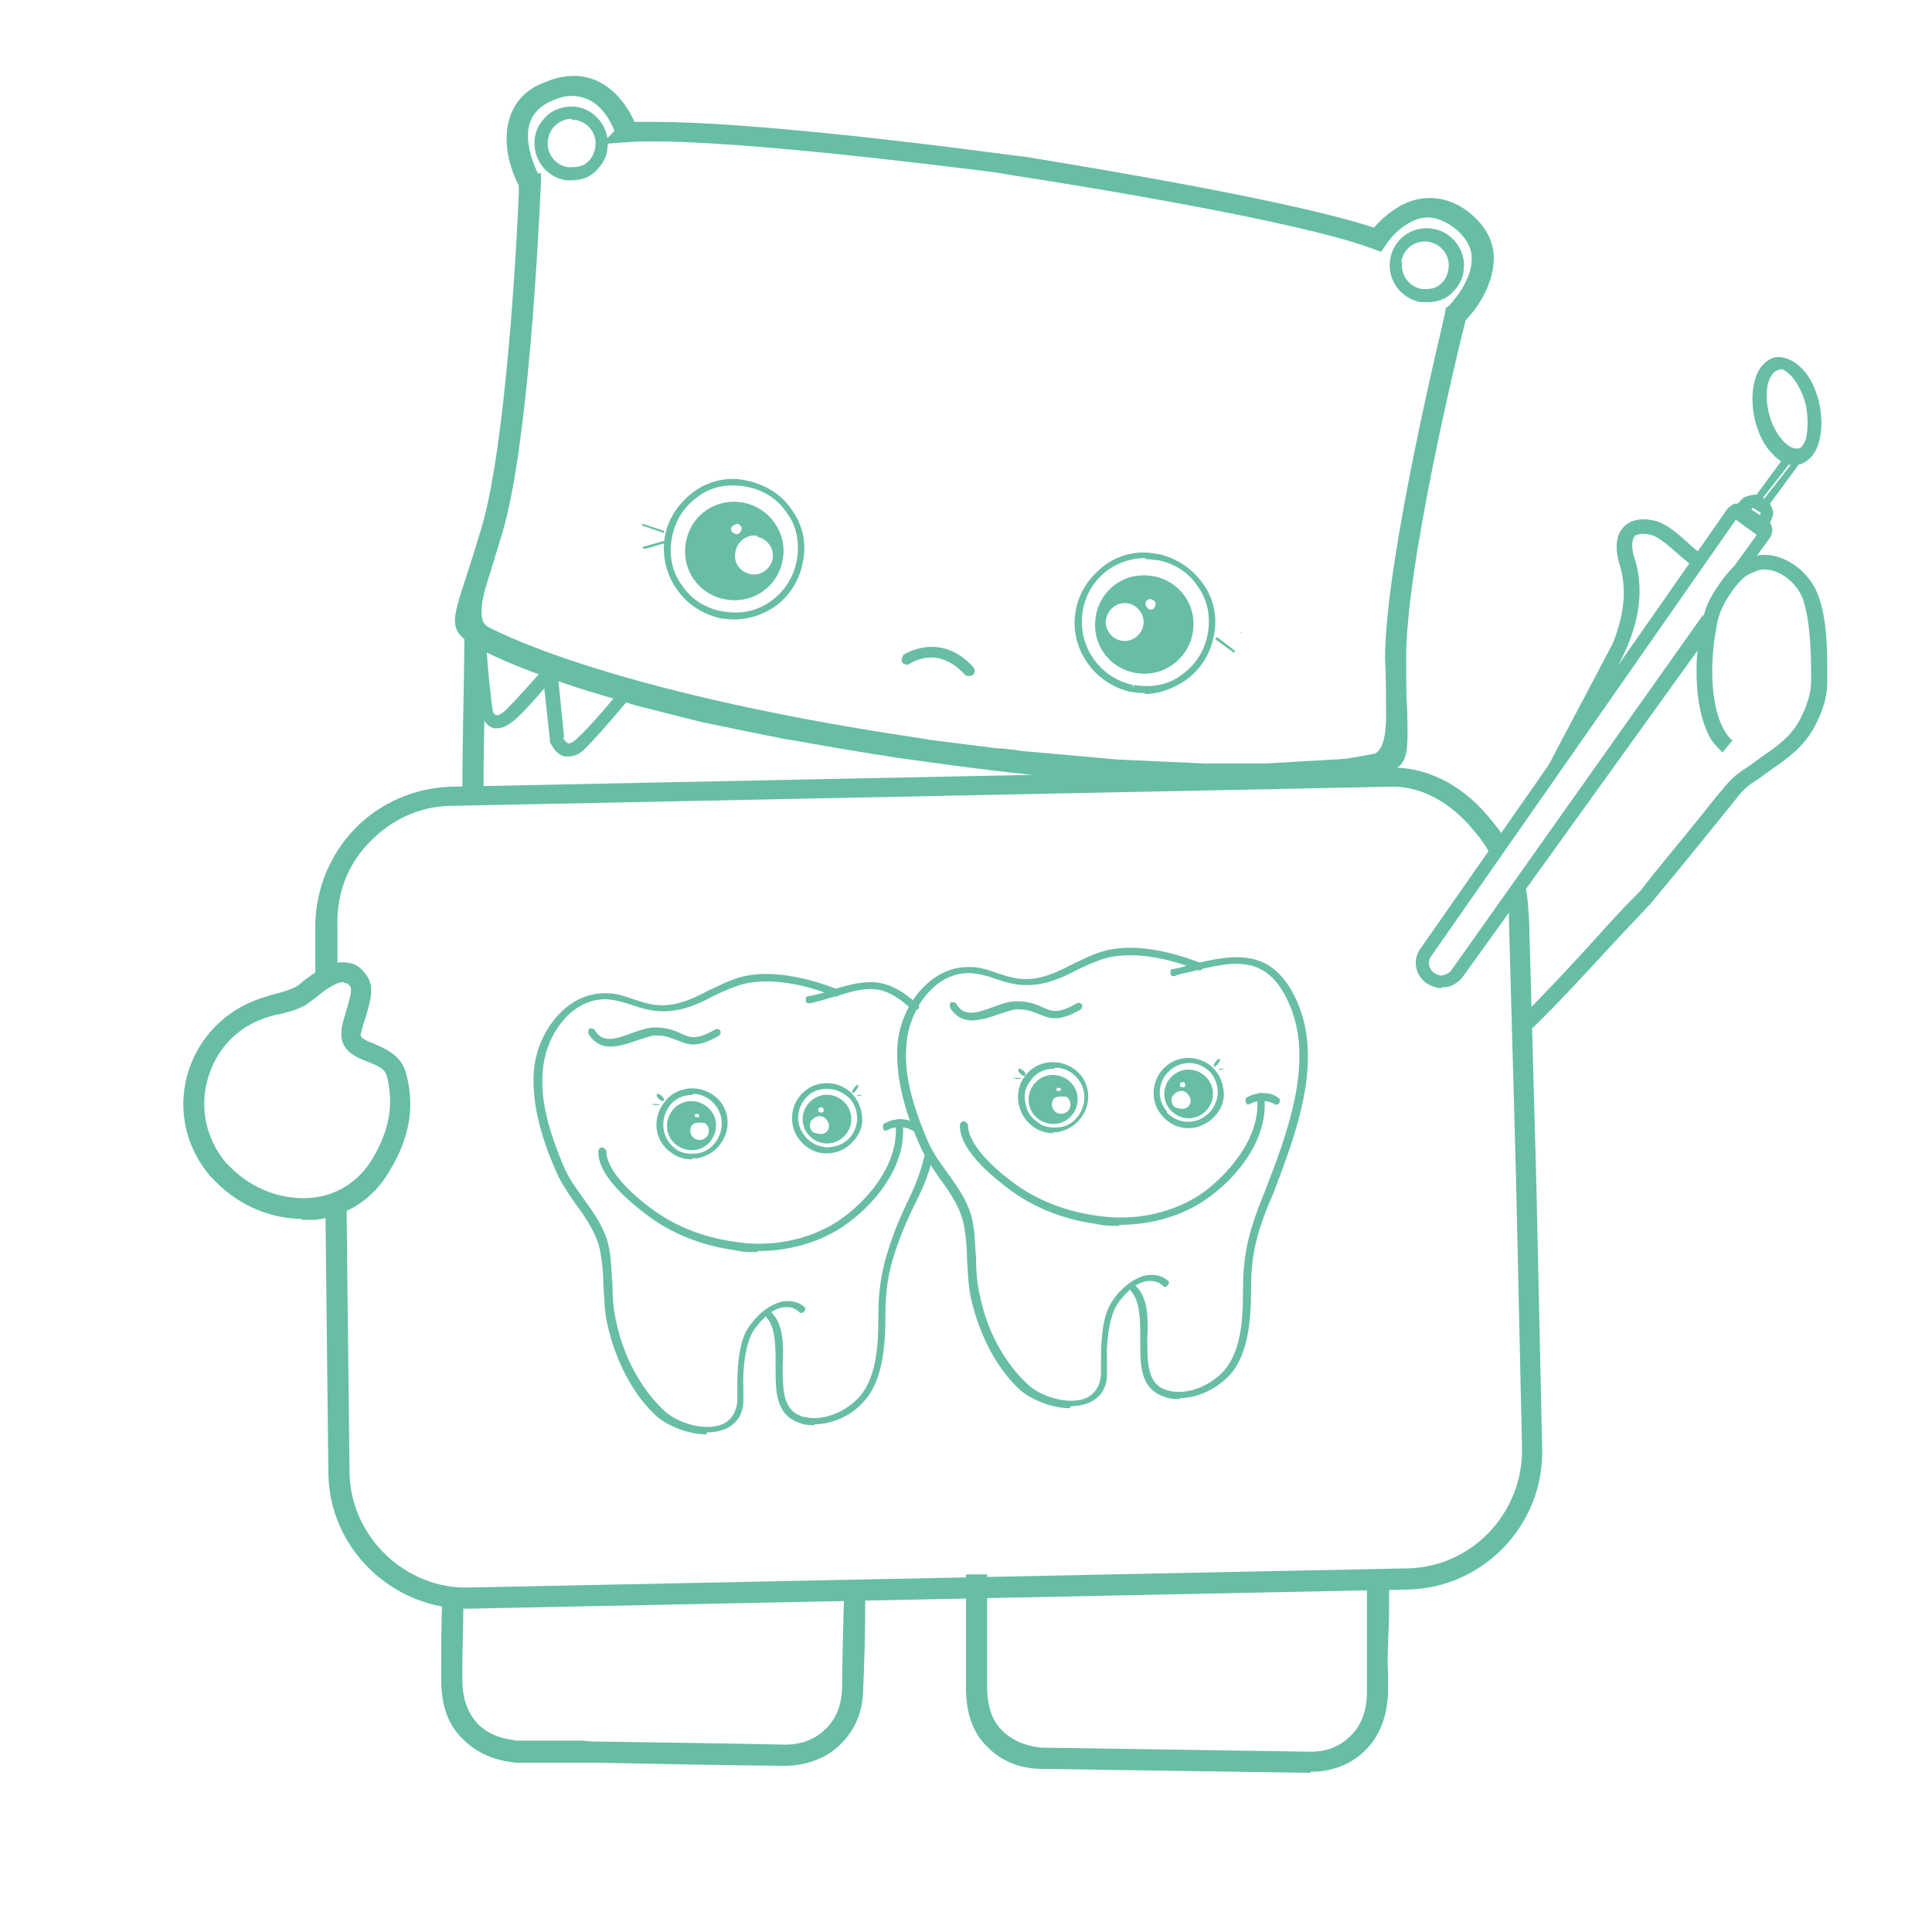 <?xml version="1.0" encoding="UTF-8"?> <svg xmlns="http://www.w3.org/2000/svg" xmlns:xlink="http://www.w3.org/1999/xlink" id="Capa_1" viewBox="0 0 19.18 19.18"><defs><style>.cls-1{clip-path:url(#clippath);}.cls-2{fill:#67bea5;}</style><clipPath id="clippath"><path class="cls-2" d="m4.87,6.38"></path></clipPath></defs><g><g><g id="arm_1"><path class="cls-2" d="m15.21,10.21l-.11-.11c.27-.27.55-.57.81-.86.1-.11.2-.22.3-.32l.02-.02s.03-.03.06-.06l.12.1s-.04.04-.06.07l-.02.02c-.1.11-.2.21-.3.32-.27.29-.54.59-.82.86Z"></path></g><g id="arm_1-2"><path class="cls-2" d="m15.42,7.7l-.13.06c.09-.18.27-.52.43-.82.13-.25.27-.51.29-.55.12-.3.14-.55.07-.78-.05-.16-.04-.3.04-.38.05-.05.14-.1.31-.06.12.03.24.14.34.23.04.04.08.07.12.1l-.09.12s-.08-.07-.13-.11c-.09-.08-.2-.18-.28-.2-.04-.01-.12-.02-.16.01-.03.04-.04.12,0,.23.08.26.06.55-.08.88-.02.05-.12.25-.29.57-.16.3-.34.51-.43.69Z"></path></g><path class="cls-2" d="m16.29,9.01s-.02,0-.03-.02c-.02-.02-.04-.03,0-.1h-.01s.12-.16.27-.34c.12-.15.29-.35.51-.63h0s.04-.05.06-.07c.11-.14.16-.17.28-.25l.11-.08c.16-.11.29-.2.38-.36.07-.13.12-.27.12-.39,0-.24,0-.57-.08-.82-.07-.19-.28-.33-.44-.29-.03.01-.1.04-.13.06-.07.05-.19.21-.24.33-.02.05-.04.1-.05.18-.07.35-.06.81.09,1.04.02.03.04.06.07.08l-.1.12s-.07-.07-.1-.11c-.18-.27-.19-.79-.11-1.16.02-.08.04-.15.06-.2.06-.13.19-.32.29-.4.06-.04.17-.08.18-.08.24-.06.53.12.63.39.1.27.09.62.09.87,0,.19-.09.37-.14.46-.11.19-.27.3-.43.41l-.11.08c-.11.07-.15.1-.24.22-.25.31-.43.53-.56.69-.2.24-.28.34-.29.35h-.01s-.05.03-.06.03Z"></path></g><g><g><g id="body"><path class="cls-2" d="m7.8,17.53s-.39,0-1.84-.03c-.06,0-.12,0-.18,0h-.65c-.1-.01-.34-.04-.53-.23-.15-.14-.22-.34-.22-.59v-.19c0-.1,0-.32.01-.63h.21c0,.32-.01.54-.01.64v.18c0,.19.06.34.16.44.13.13.31.15.38.16h.66c.06.01.12.01.18.01,1.44.02,1.82.03,1.83.03.06,0,.25-.01.39-.15.11-.1.17-.25.17-.43,0-.23.01-.52.02-.95h.21c0,.44-.01.73-.02.96,0,.25-.09.44-.24.58-.19.18-.44.2-.53.2h0Z"></path><path class="cls-2" d="m13.01,17.6l-2.7-.04c-.25-.01-.41-.12-.5-.21-.15-.14-.22-.34-.22-.59,0-.23,0-.68,0-1.13h.21c0,.45,0,.9,0,1.12,0,.19.05.34.16.44.06.06.18.14.38.16h.01s2.66.04,2.66.04c.05,0,.24,0,.39-.15.11-.1.17-.25.17-.44v-.08s0-.07,0-.11c0-.12,0-.28,0-.58v-.43s.22,0,.22,0v.43c-.01.3-.02.46-.01.58,0,.05,0,.09,0,.12v.08c-.01.24-.09.44-.24.58-.2.19-.45.2-.53.2Z"></path><path class="cls-2" d="m4.59,7.9c0-.61.02-1.17.02-1.6h.21c0,.44-.02.99-.02,1.6"></path></g><g id="foot"><path class="cls-2" d="m4.87,6.38"></path><g class="cls-1"><g><path class="cls-2" d="m12.8,18.18h0c-.16,0-.31-.07-.42-.18-.11-.11-.17-.27-.17-.43s.07-.31.18-.42c.11-.11.27-.17.42-.17h0c.16,0,.31.07.42.18.11.11.17.27.17.43,0,.16-.07.31-.18.42-.11.11-.26.17-.42.17Zm0-1.06c-.12,0-.24.05-.32.13-.09.09-.14.2-.14.33,0,.12.04.24.13.33.09.09.2.14.33.14.12,0,.24-.04.33-.13.09-.09.14-.2.14-.33s-.04-.24-.13-.33c-.09-.09-.2-.14-.33-.14h0Z"></path><path class="cls-2" d="m11.74,18.16h0c-.16,0-.31-.07-.42-.18-.11-.11-.17-.27-.17-.43,0-.16.07-.31.18-.42.11-.11.26-.17.42-.17h0c.16,0,.31.07.42.18.11.11.17.27.17.43s-.07.31-.18.42c-.11.11-.26.17-.42.17Zm0-1.06c-.12,0-.24.05-.32.13-.09.09-.14.2-.14.33s.04.24.13.33c.09.09.2.14.33.14.13,0,.24-.04.33-.13.09-.09.14-.2.14-.33,0-.12-.04-.24-.13-.33-.09-.09-.2-.14-.33-.14h0Z"></path><path class="cls-2" d="m10.67,18.15h0c-.16,0-.31-.07-.42-.18-.11-.11-.17-.27-.17-.43,0-.33.27-.59.6-.59h0c.33,0,.59.28.59.61,0,.16-.07.31-.18.42-.11.11-.26.17-.42.17Zm0-1.06c-.25,0-.46.2-.47.46,0,.12.04.24.13.33.09.09.2.14.33.14.13,0,.24-.04.33-.13.09-.09.14-.2.14-.33,0-.26-.2-.47-.46-.47h0Z"></path></g><g><path class="cls-2" d="m7.57,18.11h0c-.33,0-.59-.28-.59-.61,0-.16.07-.31.18-.42.11-.11.26-.17.42-.17.16,0,.31.07.42.18.11.11.17.27.17.43,0,.33-.27.59-.6.59Zm0-1.06c-.12,0-.24.05-.32.13-.09.09-.14.2-.14.33,0,.26.2.47.46.47h0c.25,0,.46-.2.47-.46,0-.12-.05-.24-.13-.33-.09-.09-.2-.14-.33-.14h0Z"></path><path class="cls-2" d="m6.51,18.09h0c-.16,0-.31-.07-.42-.18-.11-.11-.17-.27-.17-.43,0-.16.07-.31.18-.42.11-.11.27-.17.43-.17h0c.16,0,.31.07.42.18.11.11.17.27.17.43,0,.16-.07.31-.18.42-.11.11-.26.17-.42.17Zm0-1.06c-.12,0-.24.05-.32.13-.09.09-.14.2-.14.33s.05.24.13.33c.09.09.2.14.33.14.12,0,.24-.04.33-.13.09-.09.14-.2.14-.33,0-.12-.04-.24-.13-.33s-.2-.14-.33-.14h0Z"></path><path class="cls-2" d="m5.44,18.07h0c-.16,0-.31-.07-.42-.18-.11-.11-.17-.27-.17-.43,0-.16.07-.31.18-.42.11-.11.27-.17.43-.17h0c.16,0,.31.07.42.18.11.11.17.27.17.43,0,.16-.07.31-.18.42-.11.11-.26.17-.42.17Zm0-1.06c-.12,0-.24.05-.32.13-.09.09-.14.2-.14.33,0,.12.04.24.13.33.09.09.2.14.33.14.12,0,.24-.04.33-.13.09-.09.14-.2.14-.33,0-.12-.04-.24-.13-.33-.09-.09-.2-.14-.33-.14h0Z"></path></g><g><path class="cls-2" d="m12.8,18.23s0,0-.01,0h0c-.16,0-.31-.06-.42-.17-.12-.11-.19-.27-.19-.43,0-.17.06-.33.17-.46.06-.06.13-.11.21-.14.08-.03.16-.05.25-.05.09,0,.17.02.25.06.08.03.15.08.21.15.11.12.17.3.16.46,0,.16-.08.32-.2.42-.11.1-.26.16-.42.16Zm-.01-.13h0c.06,0,.12-.01.18-.03.05-.02.1-.06.15-.1.08-.08.13-.2.12-.32,0-.11-.05-.22-.14-.3-.08-.08-.19-.12-.29-.12h0c-.11,0-.21.04-.29.11-.08.07-.14.18-.14.29,0,.12.03.24.11.33.04.05.09.08.14.1.05.02.11.04.18.04Z"></path><path class="cls-2" d="m11.74,18.22h-.01c-.16,0-.31-.06-.42-.17-.12-.11-.19-.27-.19-.43,0-.17.06-.34.17-.46.06-.06.13-.11.21-.14.08-.03.17-.05.25-.05.09,0,.17.02.25.06.08.03.15.09.21.15.11.12.17.29.16.46,0,.16-.08.32-.2.42-.11.1-.26.16-.42.16Zm-.01-.13h0c.06,0,.12-.01.18-.03.05-.02.1-.06.15-.1.08-.08.13-.2.12-.32,0-.11-.05-.22-.14-.3-.08-.08-.19-.12-.3-.12-.11,0-.21.04-.29.11-.09.08-.14.18-.14.29,0,.12.03.24.11.33.04.04.09.08.14.1.05.02.11.04.18.04Z"></path><path class="cls-2" d="m10.68,18.2s0,0-.01,0h0c-.16,0-.31-.06-.42-.17-.12-.11-.19-.27-.19-.43,0-.17.06-.33.17-.45.06-.06.13-.11.21-.14.08-.03.16-.05.25-.05.09,0,.17.02.25.06.08.04.15.09.21.15.11.12.17.29.16.46,0,.16-.08.32-.2.42-.11.1-.26.16-.42.16Zm-.01-.13h0c.06,0,.12-.01.18-.03.05-.02.1-.06.15-.1.08-.08.13-.2.12-.32,0-.11-.05-.22-.14-.3-.08-.08-.2-.12-.31-.12-.11,0-.21.04-.29.11-.08.07-.14.18-.14.29,0,.12.03.24.11.32.04.04.09.08.14.1.05.02.11.04.18.04Z"></path><path class="cls-2" d="m7.57,18.16s0,0-.01,0c-.16,0-.31-.06-.42-.17-.12-.11-.19-.27-.19-.43,0-.17.06-.33.17-.46.06-.06.13-.11.21-.14.08-.03.16-.05.25-.05.09,0,.17.02.25.06.07.03.14.08.21.15.11.12.17.3.16.46,0,.16-.08.32-.2.42-.11.1-.26.16-.42.16Zm-.01-.13h0c.06,0,.12-.01.17-.03.05-.02.1-.06.15-.1.08-.08.13-.2.12-.32,0-.11-.05-.22-.14-.3-.08-.08-.19-.12-.3-.12-.11,0-.22.04-.3.11-.08.07-.14.18-.14.29,0,.12.03.24.11.33.04.05.09.08.14.11.05.02.12.04.18.04Z"></path><path class="cls-2" d="m6.51,18.14h-.01c-.16,0-.31-.06-.42-.17-.12-.11-.19-.27-.19-.43,0-.17.06-.33.17-.46.06-.06.13-.11.21-.14.08-.03.16-.05.25-.05.09,0,.17.02.25.06.08.03.15.08.21.15.11.12.17.29.16.46,0,.16-.08.32-.2.42-.11.1-.26.16-.42.16Zm-.01-.13h0c.06,0,.12-.01.18-.03.05-.02.1-.06.15-.1.08-.08.13-.2.12-.32,0-.11-.05-.22-.14-.3-.08-.08-.19-.12-.29-.12-.11,0-.22.04-.3.11-.08.07-.14.18-.14.29,0,.12.03.24.11.33.04.04.09.08.14.1.05.02.11.04.18.04Z"></path><path class="cls-2" d="m5.44,18.13s0,0-.01,0h0c-.16,0-.31-.06-.42-.17-.12-.11-.19-.27-.19-.43,0-.17.06-.33.18-.46.06-.06.13-.11.21-.14.08-.03.17-.05.25-.05.09,0,.17.02.25.06.08.04.15.09.21.15.11.12.17.3.16.46,0,.16-.08.32-.2.42-.11.1-.26.16-.42.16Zm-.01-.13h0c.06,0,.12-.01.18-.03.05-.02.1-.06.15-.1.08-.08.13-.2.12-.32,0-.11-.05-.22-.14-.3-.08-.08-.19-.12-.29-.12,0,0,0,0-.01,0-.11,0-.21.04-.29.11-.09.08-.14.18-.14.29,0,.12.03.24.11.33.04.04.09.08.14.1.05.02.11.04.18.04Z"></path></g></g></g><g id="haed"><path class="cls-2" d="m12.27,7.81c-.68,0-1.64-.05-2.95-.23l-.43-.06h0c-3.02-.46-4.06-1.04-4.17-1.1-.27-.16-.24-.24-.09-.7.04-.12.09-.28.15-.48.24-.8.35-2.8.37-3.31h0s0-.09,0-.09c-.05-.09-.18-.39-.09-.67.05-.16.16-.28.34-.35.19-.08.36-.09.52-.02.21.09.33.3.38.41h.2s0,0,0,0c.91,0,2.63.21,3.31.3h0s.39.05.39.05h0c.73.12,2.66.44,3.44.7.08-.09.25-.26.48-.29.17-.02.34.03.49.16.14.12.22.27.22.43,0,.29-.2.54-.28.62-.07.27-.6,2.46-.59,3.37,0,.21,0,.37.01.5.01.48.02.57-.29.65-.07.02-.49.11-1.41.11Zm-3.07-.46h.05c3.15.44,4.33.15,4.38.14q.14-.04.13-.44c0-.13,0-.3-.01-.51,0-.99.58-3.35.6-3.45v-.03s.03-.02.03-.02c0,0,.24-.24.23-.48,0-.1-.05-.19-.15-.28-.11-.09-.22-.13-.32-.12-.22.03-.38.26-.38.27l-.05.07-.08-.03c-.75-.28-2.93-.63-3.58-.73l-.18-.03c-.64-.08-2.8-.35-3.62-.3l-.28.02.13-.13c-.03-.08-.12-.26-.28-.32-.1-.04-.21-.04-.34.02-.12.05-.19.13-.22.22-.06.19.04.42.08.5h.03s0,.1,0,.1c-.02.42-.12,2.58-.38,3.46-.06.2-.11.36-.15.49q-.12.38,0,.45s1.1.63,4.24,1.1l.13.02Z"></path></g><g id="teeth"><path class="cls-2" d="m4.94,7.23s-.03,0-.04,0c-.09-.03-.12-.13-.13-.16-.04-.18-.07-.71-.07-.73v-.11s.89.38.89.38l-.06.07s-.23.29-.4.45c-.07.06-.13.1-.19.1Zm-.11-.79c.01.17.04.48.06.6,0,.03.02.06.04.06.01,0,.04,0,.1-.06.11-.11.26-.28.34-.37l-.53-.23Z"></path></g><g id="teeth-2"><path class="cls-2" d="m5.65,7.51s-.02,0-.04,0c-.1-.02-.14-.13-.15-.14v-.02s-.09-.82-.09-.82l.95.31-.06.08s-.28.34-.45.51c-.06.06-.11.08-.17.08Zm-.06-.18s.03.04.05.05c.02,0,.05-.01.09-.05.12-.11.29-.31.38-.42l-.57-.19.06.6Z"></path></g><g id="mouth"><path class="cls-2" d="m11.9,7.79l-.43-.02c-.13,0-.27-.01-.4-.02l-.89-.08c-.06,0-.13-.01-.19-.02l-.99-.12c-.07-.01-.14-.02-.21-.03l-.79-.13c-.06-.01-.12-.02-.19-.03l-.5-.1c-.13-.03-.25-.05-.38-.08l-.63-.16s-.06-.02-.09-.03l-.43-.13c-.07-.02-.14-.05-.21-.08l-.35-.14-.54-.26s-.05-.04-.07-.06c0-.01-.02-.02-.02-.04v-.02s-.02-.02-.02-.02c0,0,0-.02-.01-.03v-.02s0-.02,0-.04c0,0,0-.02,0-.02h0s0-.03,0-.04h.13s0,.06,0,.06v.04s.04.05.06.06l.67.3.14.05s.06.02.09.03c.06.02.12.05.19.06l.43.13s.06.01.09.02l.63.15.87.17c.06.01.13.02.19.03l.79.12c.06.01.13.02.19.03l.88.11s.07,0,.11.01c.06,0,.12.02.18.02l.89.08.88.04h.4c.06,0,.13,0,.19,0l.68-.04c.07,0,.14-.01.2-.02l.22-.04s.04,0,.06-.01c.03,0,.05-.03.06-.06.02-.04.01-.08,0-.11l.13-.02c.01.07,0,.13-.01.18-.02.06-.07.12-.14.14-.03,0-.05.02-.08.02l-.22.04c-.07.01-.14.02-.21.03l-.39.04-.3.02c-.06,0-.13,0-.19,0h-.48Z"></path></g><g id="ear"><path class="cls-2" d="m14.16,3s-.04,0-.05,0c-.2-.03-.34-.22-.31-.42h0c.03-.2.21-.34.42-.31.2.03.34.22.31.42-.01.1-.07.18-.14.24-.06.05-.14.07-.22.07Zm-.24-.4c-.02.13.07.25.2.27.06,0,.12,0,.17-.04.05-.04.08-.09.09-.16.02-.13-.07-.25-.2-.27-.13-.02-.25.07-.27.2h0Z"></path></g><g id="ear-2"><path class="cls-2" d="m5.67,1.79s-.04,0-.05,0c-.2-.03-.34-.22-.31-.42.01-.1.07-.18.14-.24.08-.06.18-.08.27-.07.2.03.34.22.31.42-.01.1-.07.18-.14.24-.06.05-.14.07-.22.07Zm0-.61c-.05,0-.1.02-.14.05-.05.04-.08.09-.09.16h0c-.02.13.07.25.2.27.06,0,.13,0,.18-.04.05-.04.08-.09.09-.16.02-.13-.07-.25-.2-.27-.01,0-.02,0-.03,0Z"></path></g><g id="ojos"><path class="cls-2" d="m9.61,6.71s-.02,0-.03-.01c-.27-.3-.53-.12-.55-.11-.02.02-.06,0-.07-.01-.02-.03,0-.06.01-.08,0,0,.36-.24.69.12.02.02.02.06,0,.08-.01.01-.03.01-.05.01Z"></path><g><g><path class="cls-2" d="m7.3,6.15s-.08,0-.13-.01h-.01c-.18-.04-.34-.14-.44-.29-.11-.15-.15-.34-.12-.52.03-.18.14-.34.29-.45.15-.11.34-.15.52-.11.19.04.35.14.45.29.11.15.15.34.11.52-.03.18-.14.35-.29.45-.12.08-.26.12-.4.12Zm-.13-.08h.01c.17.03.33,0,.47-.1.14-.1.23-.24.26-.41.03-.17,0-.34-.1-.47-.09-.14-.24-.23-.41-.26-.17-.03-.34,0-.47.1-.14.1-.23.24-.26.41-.03.17,0,.34.1.47.09.14.24.23.4.26Z"></path><path class="cls-2" d="m7.38,4.99c.26.05.44.3.39.57s-.3.44-.57.39-.44-.3-.39-.57.3-.44.57-.39Zm.14.33c-.1-.02-.2.05-.22.16s.05.2.15.22.2-.05.22-.15-.05-.2-.15-.22Zm-.2-.12s-.05.01-.06.04.01.05.04.06.05-.01.06-.04-.01-.05-.04-.06Z"></path></g><g><path class="cls-2" d="m11.37,6.88s-.08,0-.13-.01h-.01c-.37-.08-.62-.44-.55-.81.03-.18.14-.34.29-.45.15-.11.34-.15.52-.11h.01c.18.04.33.14.44.29.11.15.15.34.11.52-.03.18-.14.35-.29.45-.12.08-.26.13-.4.13Zm0-1.34c-.13,0-.25.04-.36.11-.14.1-.23.24-.26.41-.06.34.16.67.5.74v.03s.01-.03.01-.03c.17.03.34,0,.47-.1.14-.1.23-.24.26-.41.03-.17,0-.33-.1-.47-.09-.14-.24-.23-.4-.26h0v-.03s0,.03,0,.03c-.04,0-.08-.01-.12-.01Z"></path><path class="cls-2" d="m11.84,6.29c-.05.26-.3.44-.57.39s-.44-.3-.39-.57c.05-.27.3-.44.57-.39s.44.3.39.57Zm-.86-.15c-.02.1.05.2.15.22s.2-.05.22-.15-.05-.2-.15-.22-.2.05-.22.16Zm.39-.15s.01.05.04.06.05-.01.06-.04-.01-.05-.04-.06-.05.01-.06.04Z"></path></g><g><g><path class="cls-2" d="m6.38,5.43s0,0,0,0l.21-.06s0,0,0,0c0,0,0,0,0,0l-.21.06s0,0,0,0c0,0,0,0,0,0Z"></path><path class="cls-2" d="m6.38,5.44s0,0,0,0h0s0,0,0,0c0,0,0,0,0-.01,0,0,0,0,0,0l.21-.06s.01,0,.02,0h0s0,.01,0,.02l-.21.06s0,0,0,0Zm0-.01h0s0,0,0,0h0Z"></path></g><g><path class="cls-2" d="m6.59,5.28s0,0,0,0c0,0,0,0,0,0l-.21-.07s0,0,0,0c0,0,0,0,0,0l.21.07h0Z"></path><path class="cls-2" d="m6.59,5.29s0,0,0,0h0s-.21-.07-.21-.07c0,0-.01-.01,0-.02,0,0,0,0,0,0,0,0,0,0,0,0l.21.07s.01.01,0,.02c0,0,0,0,0,0,0,0,0,0,0,0Zm0-.01h0,0Zm0,0h0s-.21-.07-.21-.07c0,0,0,0,0,0,0,0,0,0,0,0l.21.07s0,0,0,0Z"></path></g></g><g><g><polygon class="cls-2" points="12.24 6.47 12.25 6.47 12.25 6.46 12.07 6.33 12.07 6.33 12.07 6.34 12.24 6.47 12.24 6.47"></polygon><path class="cls-2" d="m12.25,6.48s0,0,0,0h0s0,0,0,0l-.18-.13s0,0,0-.02c0,0,.01,0,.02,0l.17.13s0,0,0,.01c0,0,0,0,0,0,0,0,0,0,0,0Zm-.18-.14l.03.02-.03-.02s0,0,0,0Zm0,0h0,0Z"></path></g><g><path class="cls-2" d="m12.09,6.26h0s.22,0,.22,0c0,0,0,0,0,0,0,0,0,0,0,0h-.22s0,0,0,0c0,0,0,0,0,0Z"></path><path class="cls-2" d="m12.31,6.28s0,0,0,0h-.21s0,0,0,0h0s0,0,0,0c0,0,0,0,0,0,0,0,0,0,0,0,0,0,0,0,.01,0h.22s0,.01.01.01c0,0,0,0,0,0,0,0,0,0,0,0,0,0,0,0,0,0Zm-.1-.02h.1s0,0,0,0h-.1Z"></path></g></g></g></g></g><g><path class="cls-2" d="m15.14,8.79c.03.12.03.22.04.34l.07,2.54.06,2.71c.02.76-.59,1.39-1.34,1.4l-9.31.19s-.02,0-.03,0c-.74,0-1.36-.6-1.37-1.34l-.03-2.69h.21s.03,2.68.03,2.68c.01.64.56,1.16,1.19,1.14l9.31-.19c.64-.01,1.15-.55,1.14-1.19l-.06-2.7-.07-2.54s0-.06,0-.1"></path><path class="cls-2" d="m15.12,8.76s0,0,0,.01"></path><path class="cls-2" d="m15,8.44s0,0,0,.01"></path><path class="cls-2" d="m14.82,8.54c-.06-.14-.11-.2-.21-.32-.23-.27-.52-.42-.81-.41l-9.31.19c-.31,0-.6.13-.82.36-.22.22-.33.52-.32.83v.52s-.22,0-.22,0v-.51c0-.36.14-.71.39-.97.25-.26.6-.41.96-.42l9.31-.19c.36-.01.71.16.98.48.09.11.13.15.19.27"></path></g><path class="cls-2" d="m3,12.1c-.31,0-.62-.13-.85-.36-.02-.02-.04-.04-.06-.06-.24-.28-.33-.65-.23-1.01.1-.36.37-.64.73-.76.04-.01.09-.03.13-.04.08-.02.15-.04.21-.07.02-.01.05-.03.08-.06.12-.09.29-.22.45-.18.05,0,.13.04.19.14.07.11.02.27-.03.43-.02.05-.03.11-.04.14,0,.02,0,.04.13.09.11.05.27.11.32.29.09.33.04.64-.16.97-.16.28-.42.45-.74.49-.05,0-.09,0-.14,0Zm.41-2.35c-.08,0-.2.09-.27.15-.04.03-.08.06-.11.08-.09.05-.18.07-.26.09-.04,0-.08.02-.12.03-.29.09-.51.32-.59.62-.08.29-.01.59.18.82h0s.03.03.05.05c.22.22.52.33.82.3.25-.03.46-.17.59-.39.17-.29.21-.54.14-.82-.02-.07-.09-.1-.19-.14-.11-.04-.28-.11-.26-.3,0-.05.02-.11.04-.18.02-.07.07-.22.05-.26-.02-.04-.05-.04-.05-.04,0,0,0,0-.01,0Z"></path></g></g><g><path class="cls-2" d="m17.52,5.07l-.14-.08.39-.53.14.08-.39.53Zm-.04-.1h.02s.32-.41.32-.41h-.02s-.32.41-.32.41Z"></path><path class="cls-2" d="m17.51,5.36l-.36-.26.16-.16s.11-.05.15-.02l.09.05s.07.09.05.15l-.09.23Zm-.17-.27l.11.08.03-.08-.08-.05-.05.06Z"></path><path class="cls-2" d="m14.31,9.81c-.05,0-.1-.02-.15-.05-.11-.08-.14-.23-.06-.34l3.05-4.37s.05-.05.08-.05c.03,0,.07,0,.1.02l.21.14c.06.04.07.12.03.18l-.45.62-.1-.07.45-.62-.21-.15-3.05,4.37c-.04.05-.03.13.03.17.03.02.06.03.09.02s.06-.02.08-.05l2.5-3.53.02.25-2.41,3.35c-.04.05-.1.09-.16.1-.01,0-.03,0-.04,0Z"></path><path class="cls-2" d="m17.84,4.57c-.08,0-.16-.04-.23-.12-.07-.09-.12-.21-.14-.34-.02-.21-.03-.37.05-.47.04-.05.1-.07.18-.08,0,0,0,0,0,0,.14,0,.33.21.35.48.01.14,0,.26-.03.35-.05.13-.12.16-.18.17,0,0-.01,0-.02,0Zm-.13-.94s0,0,0,0c-.06,0-.1.02-.13.05-.07.08-.06.23-.04.42.01.12.06.23.12.3.06.07.13.1.19.1.06,0,.1-.05.13-.13.03-.08.04-.19.02-.32-.03-.25-.19-.43-.29-.43Z"></path><path class="cls-2" d="m17.82,4.62c-.08,0-.16-.04-.23-.12-.08-.08-.14-.21-.17-.34-.03-.14-.03-.27,0-.38.03-.12.1-.2.19-.23.09-.02.19.02.28.11.08.08.14.21.17.34.03.14.03.27,0,.38-.03.12-.1.2-.19.23h0s-.03,0-.05,0Zm-.16-.95s-.01,0-.02,0c-.04.01-.08.06-.1.14-.02.09-.02.2,0,.32.03.12.08.22.14.29.05.06.11.09.15.07h0s.08-.06.1-.14c.02-.09.02-.2,0-.32-.03-.12-.08-.22-.14-.29-.05-.05-.09-.08-.13-.08Z"></path><path class="cls-2" d="m17.83,4.52c-.13,0-.28-.17-.34-.4-.06-.25,0-.47.15-.51.14-.04.3.13.37.38.06.26,0,.49-.14.52h0s-.02,0-.04,0Zm-.15-.85s-.02,0-.02,0c-.11.03-.15.22-.1.43.05.21.2.38.3.35h0c.1-.02.14-.23.09-.45-.05-.19-.16-.34-.27-.34Z"></path></g><g><path class="cls-2" d="m7.01,14.24c-.17,0-.37-.08-.48-.17-.24-.21-.42-.56-.5-.92-.03-.13-.03-.26-.04-.39,0-.11-.01-.22-.03-.33-.03-.17-.13-.32-.24-.47-.07-.1-.14-.2-.19-.31-.18-.4-.25-.73-.23-1.02.03-.38.32-.77.7-.77,0,0,.01,0,.02,0,.1,0,.18.03.27.06.09.03.18.06.28.06h0c.17,0,.32-.07.47-.15.09-.04.18-.09.28-.12.31-.1.71,0,.99.11.02,0,.03.03.02.05,0,.02-.03.03-.05.02-.26-.11-.65-.2-.94-.11-.09.03-.18.07-.26.11-.15.08-.31.15-.5.15h0c-.11,0-.21-.03-.3-.06-.08-.03-.16-.05-.25-.06,0,0-.01,0-.02,0-.37,0-.6.4-.62.7-.03.28.05.6.22.99.05.11.12.2.19.3.11.15.22.31.25.5.02.11.02.23.03.34,0,.13.01.26.04.38.07.34.25.67.48.88.13.12.4.2.57.13.09-.04.14-.12.15-.23,0-.02,0-.05,0-.07,0-.02,0-.03,0-.05,0-.15,0-.45.11-.61.07-.11.2-.23.34-.26.08-.01.15,0,.21.05.02.01.02.04,0,.05-.01.02-.04.02-.05,0-.05-.04-.1-.05-.16-.04-.12.02-.22.13-.29.23-.08.13-.11.38-.1.57,0,.01,0,.03,0,.04,0,.03,0,.05,0,.08,0,.18-.11.26-.19.29-.05.02-.11.03-.17.03Z"></path><path class="cls-2" d="m9.08,10.02s-.02,0-.03,0c-.29-.27-.45-.22-.75-.13-.08.02-.16.05-.26.07-.02,0-.04,0-.04-.03s0-.04.03-.04c.09-.02.18-.04.25-.07.31-.09.51-.14.83.15.02.01.02.04,0,.05,0,0-.02.01-.03.01Z"></path><path class="cls-2" d="m8.09,14.15s-.1,0-.14-.02c-.26-.08-.25-.33-.25-.58,0-.18,0-.37-.09-.47-.01-.01-.01-.04,0-.05.01-.01.04-.01.05,0,.12.12.12.33.11.52,0,.24,0,.45.19.51.2.06.42-.04.55-.17.19-.19.21-.52.21-.82,0-.31.04-.52.16-.84.04-.11.08-.19.12-.28.07-.14.13-.28.18-.48,0-.02.02-.03.05-.03.02,0,.03.03.03.05-.05.21-.12.35-.19.49-.04.08-.08.17-.12.27-.12.31-.16.51-.16.81,0,.32-.03.67-.23.87-.11.12-.29.21-.48.21Z"></path></g><path class="cls-2" d="m6.06,10.39c-.08,0-.16-.03-.22-.13,0-.02,0-.04.01-.05.02,0,.04,0,.05.01.08.14.2.1.39.03.08-.03.15-.05.21-.05.12,0,.2.03.26.06.09.04.15.07.34-.04.02-.01.04,0,.05.01.01.02,0,.04-.01.05-.22.13-.31.09-.41.05-.06-.02-.11-.05-.21-.05,0,0,0,0-.01,0-.05,0-.12.03-.19.05-.08.03-.18.06-.26.06Z"></path><g id="ojos-2"><g><g><path class="cls-2" d="m6.87,11.51c-.07,0-.15-.02-.21-.07-.16-.11-.19-.33-.07-.49.11-.16.33-.19.49-.08.16.11.19.33.07.49h0c-.06.08-.14.12-.23.14-.02,0-.04,0-.05,0Zm0-.64c-.09,0-.18.04-.23.12-.09.13-.07.31.06.41.06.05.14.06.22.05.08-.01.14-.05.19-.12h0c.09-.13.07-.31-.06-.41-.05-.04-.11-.06-.17-.06Z"></path><path class="cls-2" d="m7.01,10.98c.11.08.13.23.05.34-.08.11-.23.13-.34.05-.11-.08-.13-.23-.05-.34.08-.11.23-.13.34-.05Zm-.01.17s-.1-.02-.13.02c-.03.04-.02.1.02.13.04.03.1.02.13-.02.03-.04.02-.1-.02-.13Zm-.06-.09s-.03,0-.04,0c0,.01,0,.03,0,.03.01,0,.03,0,.04,0,0-.01,0-.03,0-.03Z"></path></g><g><path class="cls-2" d="m8.21,11.45s-.01,0-.02,0c-.09,0-.18-.05-.24-.12-.13-.14-.11-.37.03-.49.14-.13.37-.11.49.03.06.07.09.16.09.25,0,.09-.05.18-.12.24-.06.06-.15.09-.23.09Zm0-.64c-.07,0-.14.02-.19.07-.12.11-.13.29-.02.41h0c.05.06.12.09.2.1.08,0,.15-.02.21-.07.06-.05.09-.12.1-.2,0-.08-.02-.15-.07-.21-.06-.06-.14-.1-.22-.1Z"></path><path class="cls-2" d="m8.39,10.95c.09.1.08.25-.02.34-.1.09-.25.08-.34-.02-.09-.1-.08-.25.02-.34.1-.09.25-.08.34.02Zm-.32.29s.09.04.13,0c.04-.03.04-.09,0-.13-.03-.04-.09-.04-.13,0-.04.03-.04.09,0,.13Zm.06-.2s.03.01.04,0c.01,0,.01-.03,0-.04,0-.01-.03-.01-.04,0-.01,0-.01.03,0,.04Z"></path></g><g><path class="cls-2" d="m6.57,10.97s0,0-.02,0c-.01,0-.02,0-.04,0-.01,0-.03,0-.04-.01,0,0-.02,0-.02,0,0,0,0,0,.02,0,.01,0,.02,0,.04,0,.01,0,.03,0,.04.01,0,0,.02,0,.02,0Z"></path><path class="cls-2" d="m6.59,10.93s0,0-.02,0c0,0-.02-.01-.03-.02,0,0-.02-.02-.02-.03,0,0,0-.02,0-.02,0,0,0,0,.02,0,0,0,.02.01.03.02,0,0,.02.02.02.03,0,0,0,.02,0,.02Z"></path></g><g><path class="cls-2" d="m8.48,10.88s0,0,.01,0c0,0,.02,0,.03-.01.01,0,.03,0,.04,0,.01,0,.02,0,.02,0,0,0,0,0-.01,0,0,0-.02,0-.03.01-.01,0-.03,0-.04,0-.01,0-.02,0-.02,0Z"></path><path class="cls-2" d="m8.46,10.85s0,0,0-.02c0,0,.01-.02.02-.03,0-.01.02-.02.03-.03,0,0,.01,0,.01,0,0,0,0,0,0,.02,0,0-.01.02-.02.03,0,.01-.02.02-.03.03,0,0-.01,0-.01,0Z"></path></g></g></g><path class="cls-2" d="m7.52,12.43c-.08,0-.15,0-.23-.02-.3-.04-.59-.15-.83-.32-.12-.09-.53-.39-.52-.66,0-.02.02-.04.04-.04h0s.04.02.04.04c0,.19.25.43.49.6.23.16.5.26.8.3.39.06.79-.04,1.07-.25.28-.21.55-.56.51-.93,0-.02.01-.04.03-.04.03,0,.04.01.04.03.05.4-.24.78-.54,1-.24.18-.56.28-.9.28Z"></path><path class="cls-2" d="m8.8,11.23s-.02,0-.03-.02c-.01-.02,0-.04,0-.05.09-.06.24-.07.32,0,.02.01.02.03.01.05-.01.02-.03.02-.05.01-.06-.04-.18-.04-.24,0,0,0-.01,0-.02,0Z"></path><g><path class="cls-2" d="m10.62,13.98c-.17,0-.37-.08-.48-.17-.24-.21-.42-.56-.5-.92-.03-.13-.03-.26-.04-.39,0-.11-.01-.22-.03-.33-.03-.17-.13-.32-.24-.47-.07-.1-.14-.2-.19-.31-.18-.4-.25-.73-.23-1.02.03-.38.32-.77.7-.77,0,0,.01,0,.02,0,.1,0,.18.03.27.06.09.03.18.06.28.06h0c.17,0,.32-.07.47-.15.09-.04.18-.09.28-.12.31-.1.71,0,.99.11.02,0,.03.03.02.05,0,.02-.03.03-.05.02-.26-.11-.65-.2-.94-.11-.09.03-.18.07-.26.11-.15.08-.31.15-.5.15h0c-.11,0-.21-.03-.3-.06-.08-.03-.16-.05-.25-.06,0,0-.01,0-.02,0-.37,0-.6.4-.62.7-.03.28.05.6.22.99.05.11.12.2.19.3.11.15.22.31.25.5.02.11.02.23.03.34,0,.13.01.26.04.38.07.35.25.67.48.88.13.12.41.2.57.13.09-.04.14-.12.15-.23,0-.02,0-.05,0-.07,0-.02,0-.03,0-.05,0-.15,0-.45.11-.61.07-.11.2-.23.34-.26.08-.01.15,0,.21.05.02.01.02.04,0,.05-.01.02-.04.02-.05,0-.05-.04-.1-.05-.16-.04-.12.02-.22.13-.29.23-.08.13-.11.38-.1.57,0,.01,0,.03,0,.04,0,.03,0,.05,0,.08,0,.18-.11.26-.19.29-.05.02-.11.03-.17.03Z"></path><path class="cls-2" d="m11.71,13.89s-.1,0-.14-.02c-.26-.08-.25-.33-.25-.58,0-.18,0-.37-.09-.47-.01-.01-.01-.04,0-.05.01-.01.04-.01.05,0,.12.12.12.33.11.52,0,.24,0,.45.19.51.2.06.42-.04.55-.17.19-.19.21-.52.21-.82,0-.31.04-.52.16-.84l.06-.15c.22-.57.49-1.28.24-1.85-.22-.51-.56-.43-.99-.32-.05.01-.1.02-.15.04-.02,0-.04,0-.04-.03s0-.04.03-.04c.05-.01.1-.02.15-.04.43-.1.83-.2,1.08.37.26.6-.02,1.32-.24,1.9l-.06.14c-.12.31-.16.51-.16.81,0,.32-.03.67-.23.87-.11.11-.29.21-.48.21Z"></path></g><path class="cls-2" d="m9.65,10.13c-.08,0-.16-.03-.22-.13,0-.02,0-.04.01-.05.02,0,.04,0,.05.01.08.14.2.1.39.03.08-.03.15-.05.21-.05.12,0,.2.03.26.06.09.04.15.07.34-.04.02-.01.04,0,.05.01.01.02,0,.04-.01.05-.22.13-.31.09-.41.05-.06-.02-.11-.05-.21-.05,0,0,0,0-.01,0-.05,0-.12.03-.19.05-.08.03-.18.06-.26.06Z"></path><g id="ojos-3"><g><g><path class="cls-2" d="m10.46,11.25c-.07,0-.15-.02-.21-.07-.08-.06-.12-.14-.14-.23-.01-.09,0-.18.06-.26.11-.16.33-.19.49-.08.16.11.19.33.07.49h0c-.06.08-.14.12-.23.14-.02,0-.04,0-.05,0Zm0-.64c-.09,0-.18.04-.23.12-.05.06-.07.14-.05.22.01.08.05.14.12.19.06.05.14.06.22.05s.14-.05.19-.12h0c.09-.13.07-.31-.06-.41-.05-.04-.11-.06-.17-.06Z"></path><path class="cls-2" d="m10.6,10.72c.11.08.13.23.05.34-.08.11-.23.13-.34.05-.11-.08-.13-.23-.05-.34.08-.11.23-.13.34-.05Zm-.01.17s-.1-.02-.13.02c-.03.04-.02.1.02.13.04.03.1.02.13-.02.03-.04.02-.1-.02-.13Zm-.06-.09s-.03,0-.04,0c0,.01,0,.03,0,.03.01,0,.03,0,.04,0,0-.01,0-.03,0-.03Z"></path></g><g><path class="cls-2" d="m11.8,11.2c-.1,0-.19-.04-.26-.12h0c-.13-.14-.11-.37.03-.49.14-.13.37-.11.49.03.06.07.09.16.09.25,0,.09-.05.18-.12.24-.07.06-.15.09-.23.09Zm-.22-.16c.11.12.29.13.41.02.06-.05.09-.12.1-.2,0-.08-.02-.15-.07-.21-.11-.12-.29-.13-.41-.02-.12.11-.13.29-.02.41h0Z"></path><path class="cls-2" d="m11.98,10.7c.09.1.08.25-.02.34-.1.09-.25.08-.34-.02-.09-.1-.08-.25.02-.34.1-.09.25-.08.34.02Zm-.32.29s.09.04.13,0c.04-.03.04-.09,0-.13-.03-.04-.09-.04-.13,0-.04.03-.04.09,0,.13Zm.06-.2s.03.01.04,0c.01,0,.01-.03,0-.04,0-.01-.03-.01-.04,0-.01,0-.01.03,0,.04Z"></path></g><g><path class="cls-2" d="m10.16,10.71s0,0-.02,0c-.01,0-.02,0-.04,0-.01,0-.03,0-.04-.01,0,0-.02,0-.02,0,0,0,0,0,.02,0,.01,0,.02,0,.04,0,.01,0,.03,0,.04.01,0,0,.02,0,.02,0Z"></path><path class="cls-2" d="m10.18,10.68s0,0-.02,0c0,0-.02-.01-.03-.02,0,0-.02-.02-.02-.03,0,0,0-.02,0-.02,0,0,0,0,.02,0,0,0,.02.01.03.02,0,0,.02.02.02.03,0,0,0,.02,0,.02Z"></path></g><g><path class="cls-2" d="m12.07,10.62s0,0,.01,0c0,0,.02,0,.03-.01.01,0,.03,0,.04,0,.01,0,.02,0,.02,0,0,0,0,0-.01,0,0,0-.02,0-.03.01-.01,0-.03,0-.04,0-.01,0-.02,0-.02,0Z"></path><path class="cls-2" d="m12.05,10.59s0,0,0-.02c0,0,.01-.02.02-.03,0-.01.02-.02.03-.03,0,0,.01,0,.01,0,0,0,0,0,0,.02,0,0-.01.02-.02.03,0,.01-.02.02-.03.03,0,0-.01,0-.01,0Z"></path></g></g></g><path class="cls-2" d="m11.11,12.17c-.08,0-.15,0-.23-.02-.3-.04-.59-.15-.83-.32-.12-.09-.53-.39-.52-.66,0-.02.02-.04.04-.04h0s.04.02.04.04c0,.19.25.43.49.6.23.16.5.26.8.3.39.06.79-.04,1.07-.25.27-.21.55-.56.51-.93,0-.02.01-.04.03-.04.02,0,.04.01.04.03.05.4-.24.78-.54,1-.24.18-.56.28-.9.28Z"></path><path class="cls-2" d="m12.4,10.97s-.02,0-.03-.02c-.01-.02,0-.04,0-.05.09-.06.24-.07.32,0,.02.01.02.03.01.05-.01.02-.03.02-.05.01-.06-.04-.18-.04-.24,0,0,0-.01,0-.02,0Z"></path></svg> 